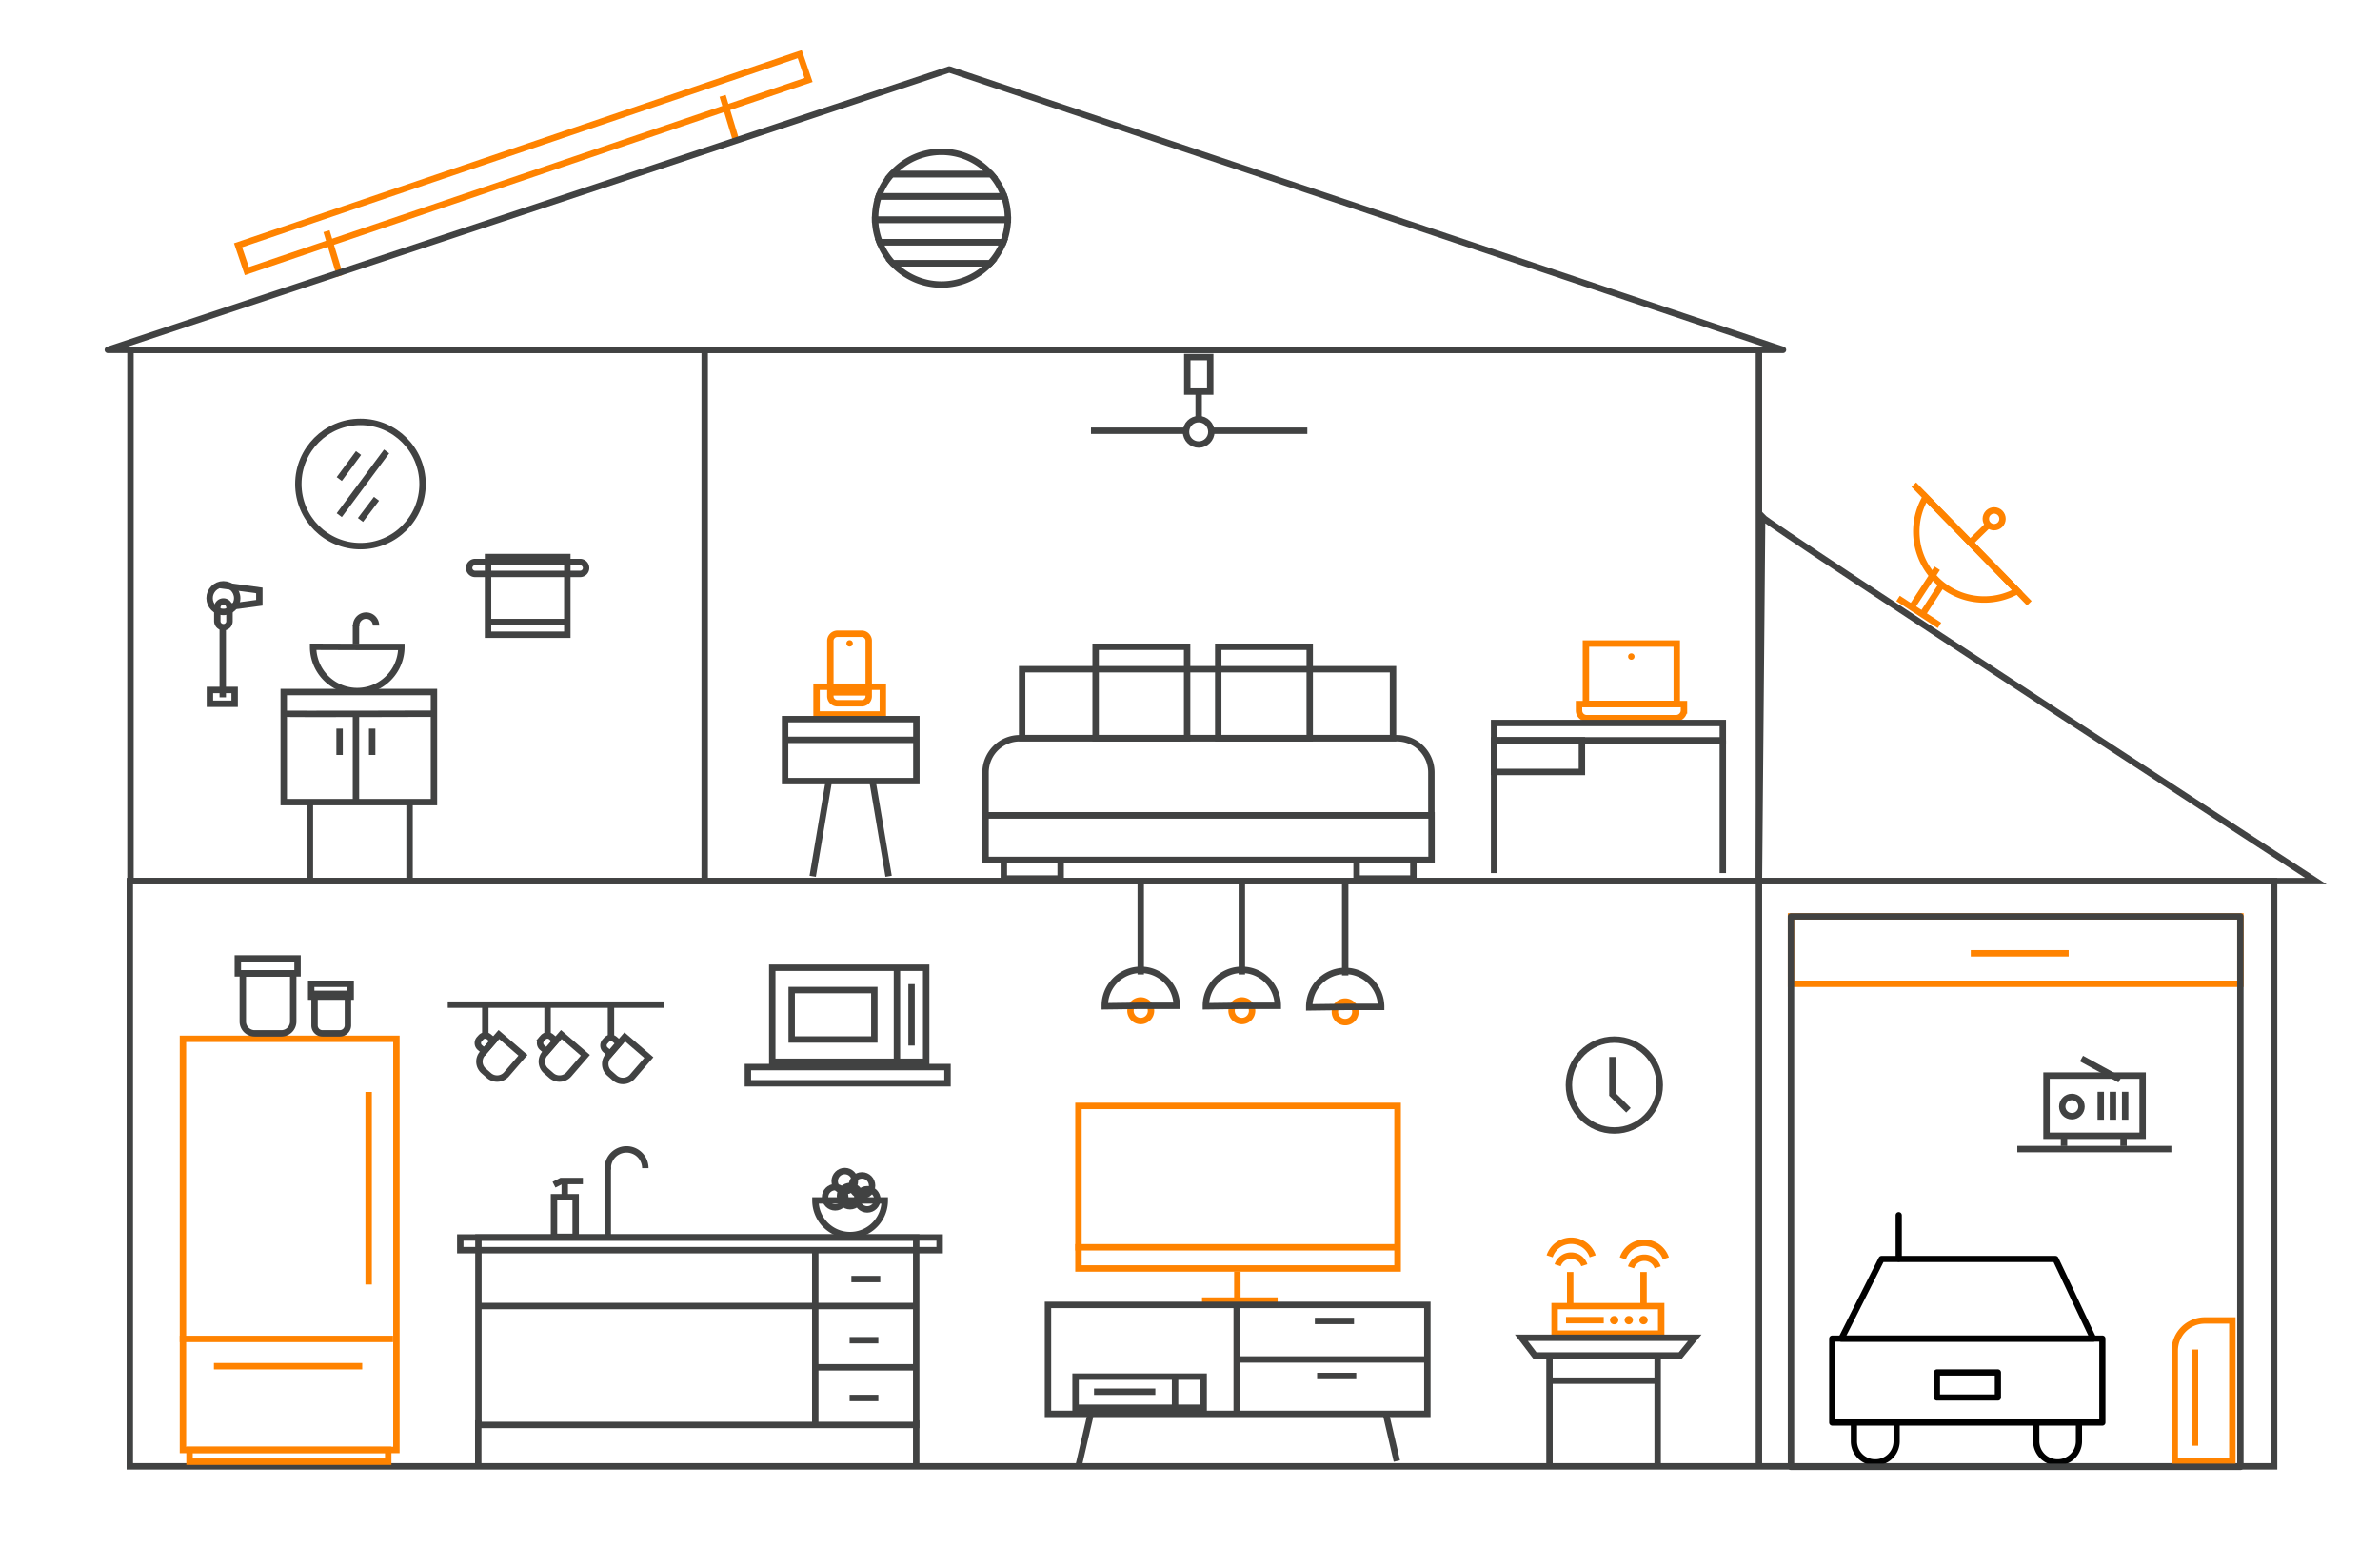 <svg id="Layer_1" data-name="Layer 1" xmlns="http://www.w3.org/2000/svg" viewBox="0 0 1483 964"><defs><style>.cls-1,.cls-2,.cls-3,.cls-6{fill:none;}.cls-1{stroke:#ff8300;}.cls-1,.cls-3{stroke-miterlimit:10;}.cls-1,.cls-2,.cls-3{stroke-width:4px;}.cls-2,.cls-3{stroke:#414242;}.cls-2,.cls-6{stroke-linecap:round;stroke-linejoin:round;}.cls-4{fill:#ff8300;}.cls-5{fill:#414242;}.cls-6{stroke:#010101;stroke-width:3.87px;}</style></defs><title>BatteryBackUp</title><line class="cls-1" x1="211.88" y1="171.91" x2="203.45" y2="144.06"/><line class="cls-1" x1="458.69" y1="87.71" x2="450.26" y2="59.75"/><rect class="cls-1" x="141.22" y="92.82" width="369.7" height="17" transform="translate(-15.26 110.44) rotate(-18.79)"/><polygon class="cls-2" points="67.2 218 591.5 43.3 1111 218 67.2 218"/><rect class="cls-3" x="80.9" y="549" width="1336.1" height="364.7"/><rect class="cls-3" x="81.3" y="218" width="1014.7" height="331"/><path class="cls-3" d="M556.3,164.1h60.6a42.14,42.14,0,0,0,8.3-13.2H548.1A41.86,41.86,0,0,0,556.3,164.1Z"/><path class="cls-3" d="M586.6,177.3a41.36,41.36,0,0,0,30.3-13.2H556.3A41.53,41.53,0,0,0,586.6,177.3Z"/><path class="cls-3" d="M548.1,150.9h77.1A42.46,42.46,0,0,0,628,137H545.3A40,40,0,0,0,548.1,150.9Z"/><path class="cls-3" d="M555.7,108.5a40.6,40.6,0,0,0-8.2,13.9h78.2a40.59,40.59,0,0,0-8.2-13.9Z"/><path class="cls-3" d="M545.3,135.9v1H628v-1a41.32,41.32,0,0,0-2.3-13.6H547.5A44,44,0,0,0,545.3,135.9Z"/><path class="cls-3" d="M586.6,94.6a41.34,41.34,0,0,0-30.9,13.9h61.8A41.17,41.17,0,0,0,586.6,94.6Z"/><line class="cls-1" x1="1210" y1="364.2" x2="1197.9" y2="382.8"/><line class="cls-1" x1="1207.1" y1="354.1" x2="1191.2" y2="378.4"/><line class="cls-1" x1="1208.5" y1="389.7" x2="1182.7" y2="372.9"/><line class="cls-1" x1="1264.5" y1="375.9" x2="1192.5" y2="302"/><line class="cls-1" x1="1227.7" y1="338.1" x2="1238.9" y2="327.1"/><circle class="cls-1" cx="1242.58" cy="323.27" r="5.2" transform="translate(127.72 960.13) rotate(-44.32)"/><path class="cls-1" d="M1257,368.2a42.32,42.32,0,0,1-57.1-58.4Z"/><rect class="cls-3" x="739.8" y="222.5" width="14.3" height="21.5"/><line class="cls-3" x1="746.9" y1="244" x2="746.9" y2="261.2"/><circle class="cls-3" cx="746.9" cy="269.1" r="7.9"/><line class="cls-3" x1="679.8" y1="268.4" x2="738.6" y2="268.4"/><line class="cls-3" x1="755.8" y1="268.4" x2="814.6" y2="268.4"/><rect class="cls-1" x="508.8" y="427.9" width="41.3" height="17.3"/><path class="cls-1" d="M537.1,438.2H521.6a4.39,4.39,0,0,1-4.2-4.57V399.5a4.45,4.45,0,0,1,4.2-4.6h15.5a4.39,4.39,0,0,1,4.2,4.57V433.6a4.39,4.39,0,0,1-4.17,4.6Z"/><line class="cls-1" x1="542.2" y1="431.4" x2="516.6" y2="431.4"/><circle class="cls-4" cx="529.4" cy="400.9" r="2"/><rect class="cls-3" x="489.2" y="448.1" width="81.8" height="38.6"/><line class="cls-3" x1="489.2" y1="461" x2="571" y2="461"/><line class="cls-3" x1="516.4" y1="486.9" x2="506.4" y2="546"/><line class="cls-3" x1="543.7" y1="486.9" x2="553.7" y2="546"/><rect class="cls-3" x="614.1" y="508" width="277.9" height="27.8"/><path class="cls-3" d="M892,508H614.1V481.3A21.32,21.32,0,0,1,635.4,460H870.6a21.32,21.32,0,0,1,21.3,21.3V508Z"/><rect class="cls-3" x="625.5" y="536" width="35.4" height="11.4"/><rect class="cls-3" x="845.3" y="536" width="35.4" height="11.4"/><rect class="cls-3" x="636.9" y="417" width="231.1" height="42.9"/><rect class="cls-3" x="759.1" y="403" width="57" height="57"/><rect class="cls-3" x="682.7" y="403" width="57" height="57"/><path class="cls-3" d="M361.5,357.6H296a3.76,3.76,0,0,1-3.7-3.7h0a3.76,3.76,0,0,1,3.7-3.7h65.5a3.76,3.76,0,0,1,3.7,3.7h0a3.69,3.69,0,0,1-3.68,3.7Z"/><rect class="cls-3" x="304.1" y="347.1" width="49.4" height="48.4"/><line class="cls-3" x1="304.1" y1="387.6" x2="353.5" y2="387.6"/><circle class="cls-3" cx="224.6" cy="301.6" r="38.7"/><line class="cls-3" x1="211.4" y1="321" x2="240.9" y2="281.3"/><line class="cls-3" x1="211.4" y1="298.5" x2="223.4" y2="282.3"/><line class="cls-3" x1="224.6" y1="324" x2="234.6" y2="310.8"/><rect class="cls-3" x="176.8" y="431.2" width="93.6" height="68.6"/><path class="cls-3" d="M222.6,403.1h27.5a27.5,27.5,0,0,1-55,0V403Z"/><line class="cls-3" x1="221.8" y1="401.4" x2="221.8" y2="389.3"/><path class="cls-3" d="M234.3,389.8a6.17,6.17,0,0,0-6.14-6.2h-.06a6.23,6.23,0,0,0-6.2,6.2v.5"/><path class="cls-3" d="M176.8,444.7c1,.3,93.6,0,93.6,0"/><line class="cls-3" x1="221.8" y1="444.8" x2="221.8" y2="499.8"/><line class="cls-3" x1="231.9" y1="454" x2="231.9" y2="470.4"/><line class="cls-3" x1="211.6" y1="454" x2="211.6" y2="470.4"/><line class="cls-3" x1="193.1" y1="499.8" x2="193.1" y2="547.8"/><line class="cls-3" x1="255.2" y1="499.8" x2="255.2" y2="547.8"/><polyline class="cls-3" points="137.3 364.6 161.6 367.9 161.6 375.6 143.4 378"/><path class="cls-3" d="M139.2,390.8h0a3.8,3.8,0,0,1-3.8-3.8v-8.4a3.8,3.8,0,0,1,3.8-3.8h0a3.8,3.8,0,0,1,3.8,3.8V387a3.74,3.74,0,0,1-3.68,3.8Z"/><circle class="cls-3" cx="139.2" cy="372.7" r="8.6"/><rect class="cls-3" x="130.81" y="429.92" width="15.4" height="8.6"/><line class="cls-3" x1="138.8" y1="390.7" x2="138.8" y2="434.5"/><path class="cls-4" d="M245,649.3V901.5H116V649.3H245m4-4H112V905.5H249Z"/><line class="cls-1" x1="112" y1="834.3" x2="244.9" y2="834.3"/><line class="cls-1" x1="133.3" y1="851.3" x2="225.7" y2="851.3"/><line class="cls-1" x1="229.7" y1="680.4" x2="229.7" y2="800.4"/><rect class="cls-1" x="118.1" y="903.4" width="123.8" height="7.4"/><path class="cls-5" d="M575.1,605v54.6H483.2V605h91.9m4-4H479.2v62.6h99.9Z"/><path class="cls-5" d="M542.8,618.9v26.8H495.3V618.9h47.5m4-4H491.3v34.8h55.5Z"/><line class="cls-3" x1="558.9" y1="603.1" x2="558.9" y2="661.6"/><line class="cls-3" x1="568" y1="613.2" x2="568" y2="651.5"/><rect class="cls-3" x="466" y="664.9" width="124.4" height="10.1"/><rect class="cls-3" x="298.1" y="771.1" width="272.8" height="116.8"/><line class="cls-3" x1="378.7" y1="770.7" x2="378.7" y2="726.9"/><path class="cls-3" d="M402.1,727.9a11.7,11.7,0,1,0-23.4,0v.92"/><line class="cls-3" x1="570.9" y1="885" x2="570.9" y2="913"/><line class="cls-3" x1="298" y1="885" x2="298" y2="913"/><rect class="cls-3" x="286.8" y="771.1" width="298.7" height="7.9"/><polyline class="cls-3" points="363.2 735.9 349.7 735.9 345.2 738.2"/><rect class="cls-3" x="345.2" y="746" width="13.5" height="24.7"/><line class="cls-3" x1="351.9" y1="744.9" x2="351.9" y2="737"/><line class="cls-3" x1="508" y1="779" x2="508" y2="887.9"/><line class="cls-3" x1="298.2" y1="813.8" x2="570.9" y2="813.8"/><line class="cls-3" x1="530.5" y1="797" x2="548.5" y2="797"/><line class="cls-3" x1="529.4" y1="835.1" x2="547.3" y2="835.1"/><line class="cls-3" x1="529.4" y1="871.1" x2="547.3" y2="871.1"/><line class="cls-3" x1="508" y1="852" x2="570.9" y2="852"/><circle class="cls-3" cx="537.1" cy="738.7" r="6.3"/><circle class="cls-3" cx="526.4" cy="736" r="6.3"/><circle class="cls-3" cx="520.4" cy="746" r="6.3"/><circle class="cls-3" cx="529.7" cy="745.3" r="6.3"/><circle class="cls-3" cx="540.4" cy="747.3" r="6.3"/><path class="cls-3" d="M529.7,748h21.6a21.6,21.6,0,0,1-43.2,0h21.6Z"/><path class="cls-3" d="M304.7,670.2l-3.3-2.9a7.63,7.63,0,0,1-.84-10.76l0,0,10.3-11.9,15,12.9-10.3,11.9A7.75,7.75,0,0,1,304.7,670.2Z"/><path class="cls-3" d="M301.8,655.1l-2.8-2.4a3.63,3.63,0,0,1-.4-5.1l1-1.1a3.63,3.63,0,0,1,5.1-.4l2.8,2.4Z"/><line class="cls-3" x1="279" y1="626" x2="413.7" y2="626"/><line class="cls-3" x1="302.4" y1="626" x2="302.4" y2="646.5"/><path class="cls-3" d="M343.6,670.2l-3.3-2.9a7.63,7.63,0,0,1-.84-10.76l0,0,10.3-11.9,15,12.9-10.3,11.9A7.76,7.76,0,0,1,343.6,670.2Z"/><path class="cls-3" d="M340.6,655.1l-2.8-2.4a3.63,3.63,0,0,1-.4-5.1l1-1.1a3.63,3.63,0,0,1,5.1-.4l2.8,2.4Z"/><line class="cls-3" x1="341.2" y1="626" x2="341.2" y2="646.5"/><path class="cls-3" d="M383.1,671.7l-3.3-2.9A7.63,7.63,0,0,1,379,658l0,0,10.3-11.9,15,12.9L394,670.9A7.84,7.84,0,0,1,383.1,671.7Z"/><path class="cls-3" d="M380.1,656.6l-2.8-2.4a3.63,3.63,0,0,1-.4-5.1l1-1.1a3.63,3.63,0,0,1,5.1-.4l2.8,2.4Z"/><line class="cls-3" x1="380.7" y1="627.5" x2="380.7" y2="648"/><path class="cls-3" d="M175.3,643.9H158.7a7.38,7.38,0,0,1-7.4-7.36s0,0,0,0V606.6h31.4v29.9a7.38,7.38,0,0,1-7.36,7.4Z"/><rect class="cls-3" x="148.2" y="597.2" width="37.2" height="9.3"/><path class="cls-3" d="M211.8,643.9H200.9A4.91,4.91,0,0,1,196,639V619.3h20.8V639A5.06,5.06,0,0,1,211.8,643.9Z"/><rect class="cls-3" x="193.9" y="613" width="24.6" height="8"/><path class="cls-4" d="M1033.1,815.9V829H970.7V815.8h62.4m4-3.9H966.7V833h70.4V811.9Z"/><line class="cls-1" x1="978.4" y1="792.6" x2="978.4" y2="813.5"/><line class="cls-1" x1="1024.1" y1="792.6" x2="1024.1" y2="813.5"/><path class="cls-1" d="M992.4,782.8a14.11,14.11,0,0,0-26.8,0"/><path class="cls-1" d="M987.2,788.4a8.65,8.65,0,0,0-8.3-6,8.74,8.74,0,0,0-8.3,6"/><path class="cls-1" d="M1038,784.1a14.11,14.11,0,0,0-26.8,0"/><path class="cls-1" d="M1032.9,789.7a8.65,8.65,0,0,0-8.3-6,8.74,8.74,0,0,0-8.3,6"/><line class="cls-1" x1="975.8" y1="822.6" x2="999.3" y2="822.6"/><path class="cls-4" d="M1005.8,820a2.6,2.6,0,1,0,2.6,2.6h0A2.52,2.52,0,0,0,1006,820Z"/><path class="cls-4" d="M1014.9,820a2.6,2.6,0,1,0,2.6,2.6h0a2.47,2.47,0,0,0-2.33-2.6Z"/><path class="cls-4" d="M1024.1,820a2.6,2.6,0,1,0,2.6,2.6h0a2.58,2.58,0,0,0-2.56-2.6Z"/><polygon class="cls-3" points="1047 844.6 956.4 844.6 948 833.6 1056 833.6 1047 844.6"/><line class="cls-3" x1="965.5" y1="844.6" x2="965.5" y2="913.4"/><line class="cls-3" x1="1032.9" y1="845.2" x2="1032.9" y2="914"/><line class="cls-3" x1="965.5" y1="860.3" x2="1032.9" y2="860.3"/><circle class="cls-3" cx="1005.9" cy="676.1" r="28.3"/><polyline class="cls-3" points="1004.7 658.6 1004.7 681.9 1014.7 691.8"/><path class="cls-4" d="M710.8,625.4a4.4,4.4,0,1,1-4.4,4.4,4.4,4.4,0,0,1,4.4-4.4m0-4a8.4,8.4,0,1,0,8.4,8.4A8.4,8.4,0,0,0,710.8,621.4Z"/><path class="cls-4" d="M868.8,691.1v97.3H674V691.1H868.8m4-4H670V792.4H872.9V687.1Z"/><line class="cls-1" x1="771" y1="792.3" x2="771" y2="810.4"/><line class="cls-1" x1="749" y1="810.4" x2="796.1" y2="810.4"/><rect class="cls-3" x="653" y="813.1" width="236.4" height="67.9"/><path class="cls-5" d="M748,859.8v15.4H672.2V859.8H748m4-4H668.2v23.4H752Z"/><path class="cls-3" d="M681.7,867.2h38.2"/><line class="cls-3" x1="732.2" y1="857.4" x2="732.2" y2="877.5"/><path class="cls-3" d="M819.3,823.1h24.4"/><path class="cls-3" d="M820.7,857.4h24.4"/><line class="cls-3" x1="770.6" y1="813.1" x2="770.6" y2="881"/><line class="cls-3" x1="770.6" y1="847.1" x2="889.4" y2="847.1"/><line class="cls-3" x1="679.3" y1="882.4" x2="672.3" y2="912.5"/><line class="cls-3" x1="863.4" y1="880.3" x2="870.4" y2="910.4"/><line class="cls-3" x1="710.8" y1="549" x2="710.8" y2="607.2"/><path class="cls-3" d="M710.8,626.7l-22.4.3v-.3a22.4,22.4,0,0,1,44.8,0v0Z"/><path class="cls-4" d="M773.8,625.4a4.4,4.4,0,1,1-4.4,4.4,4.4,4.4,0,0,1,4.4-4.4m0-4a8.4,8.4,0,1,0,8.4,8.4A8.4,8.4,0,0,0,773.8,621.4Z"/><line class="cls-3" x1="773.8" y1="549" x2="773.8" y2="607.2"/><path class="cls-3" d="M773.8,626.7l-22.4.3v-.3a22.4,22.4,0,0,1,44.8,0v0Z"/><path class="cls-4" d="M838.2,626.1a4.37,4.37,0,1,1-.06,0h.06m0-4a8.4,8.4,0,1,0,8.4,8.4A8.4,8.4,0,0,0,838.2,622.1Z"/><line class="cls-3" x1="838.2" y1="549.6" x2="838.2" y2="607.8"/><path class="cls-3" d="M838.2,627.4l-22.4.3v-.3a22.4,22.4,0,0,1,44.8,0Z"/><line class="cls-1" x1="670" y1="777.2" x2="870.4" y2="777.2"/><line class="cls-3" x1="1321" y1="672.7" x2="1297" y2="659.6"/><rect class="cls-3" x="1275.2" y="670.2" width="59.9" height="37.5"/><line class="cls-3" x1="1286.1" y1="706.4" x2="1286.1" y2="714.1"/><line class="cls-3" x1="1323.2" y1="706.4" x2="1323.2" y2="714.1"/><circle class="cls-3" cx="1291" cy="689.5" r="6"/><line class="cls-3" x1="1309" y1="680.3" x2="1309" y2="697.7"/><line class="cls-3" x1="1316.6" y1="680.3" x2="1316.6" y2="697.7"/><line class="cls-3" x1="1324.2" y1="680.3" x2="1324.2" y2="697.7"/><line class="cls-3" x1="1257" y1="716" x2="1353" y2="716"/><path class="cls-3" d="M1098,322.1c5.5,6,345,226.9,345,226.9H1096Z"/><line class="cls-3" x1="1096" y1="547" x2="1096" y2="913.7"/><path class="cls-6" d="M1181.8,887.3v11a13.15,13.15,0,0,1-13.3,12.9h0a13.15,13.15,0,0,1-13.3-12.9V886.4"/><path class="cls-6" d="M1295.4,887.3v11a13.15,13.15,0,0,1-13.3,12.9h0a13.15,13.15,0,0,1-13.3-12.9V886.4"/><rect class="cls-6" x="1141.7" y="834.1" width="168.3" height="52.3"/><polygon class="cls-6" points="1147.4 834.1 1172.4 784.5 1280.8 784.5 1304.3 834.1 1147.4 834.1"/><rect class="cls-6" x="1206.9" y="855.2" width="38" height="15.6"/><line class="cls-6" x1="1183.1" y1="784.3" x2="1183.1" y2="757.2"/><path class="cls-1" d="M1355.1,910.4H1391V822.8h-17.1a18.78,18.78,0,0,0-18.8,18.76V910.4Z"/><line class="cls-1" x1="1367.7" y1="840.9" x2="1367.7" y2="900.7"/><line class="cls-1" x1="1367.7" y1="884.8" x2="1367.7" y2="900.7"/><rect class="cls-1" x="1116" y="571" width="280" height="42"/><line class="cls-1" x1="1228" y1="594" x2="1289" y2="594"/><line class="cls-3" x1="439.1" y1="218" x2="439.1" y2="547"/><rect class="cls-2" x="1116" y="571" width="280" height="343"/><rect class="cls-1" x="988.2" y="401" width="56.6" height="37.6"/><circle class="cls-4" cx="1016.5" cy="409.1" r="2"/><path class="cls-1" d="M1044.4,447.5H988.7a4.8,4.8,0,0,1-4.8-4.8v-4h65.4v4A5,5,0,0,1,1044.4,447.5Z"/><rect class="cls-3" x="931" y="450.5" width="142.5" height="10.8"/><line class="cls-3" x1="931" y1="461.3" x2="931" y2="544"/><line class="cls-3" x1="1073.5" y1="461.3" x2="1073.5" y2="544"/><rect class="cls-3" x="931" y="461.3" width="54.7" height="19.7"/></svg>